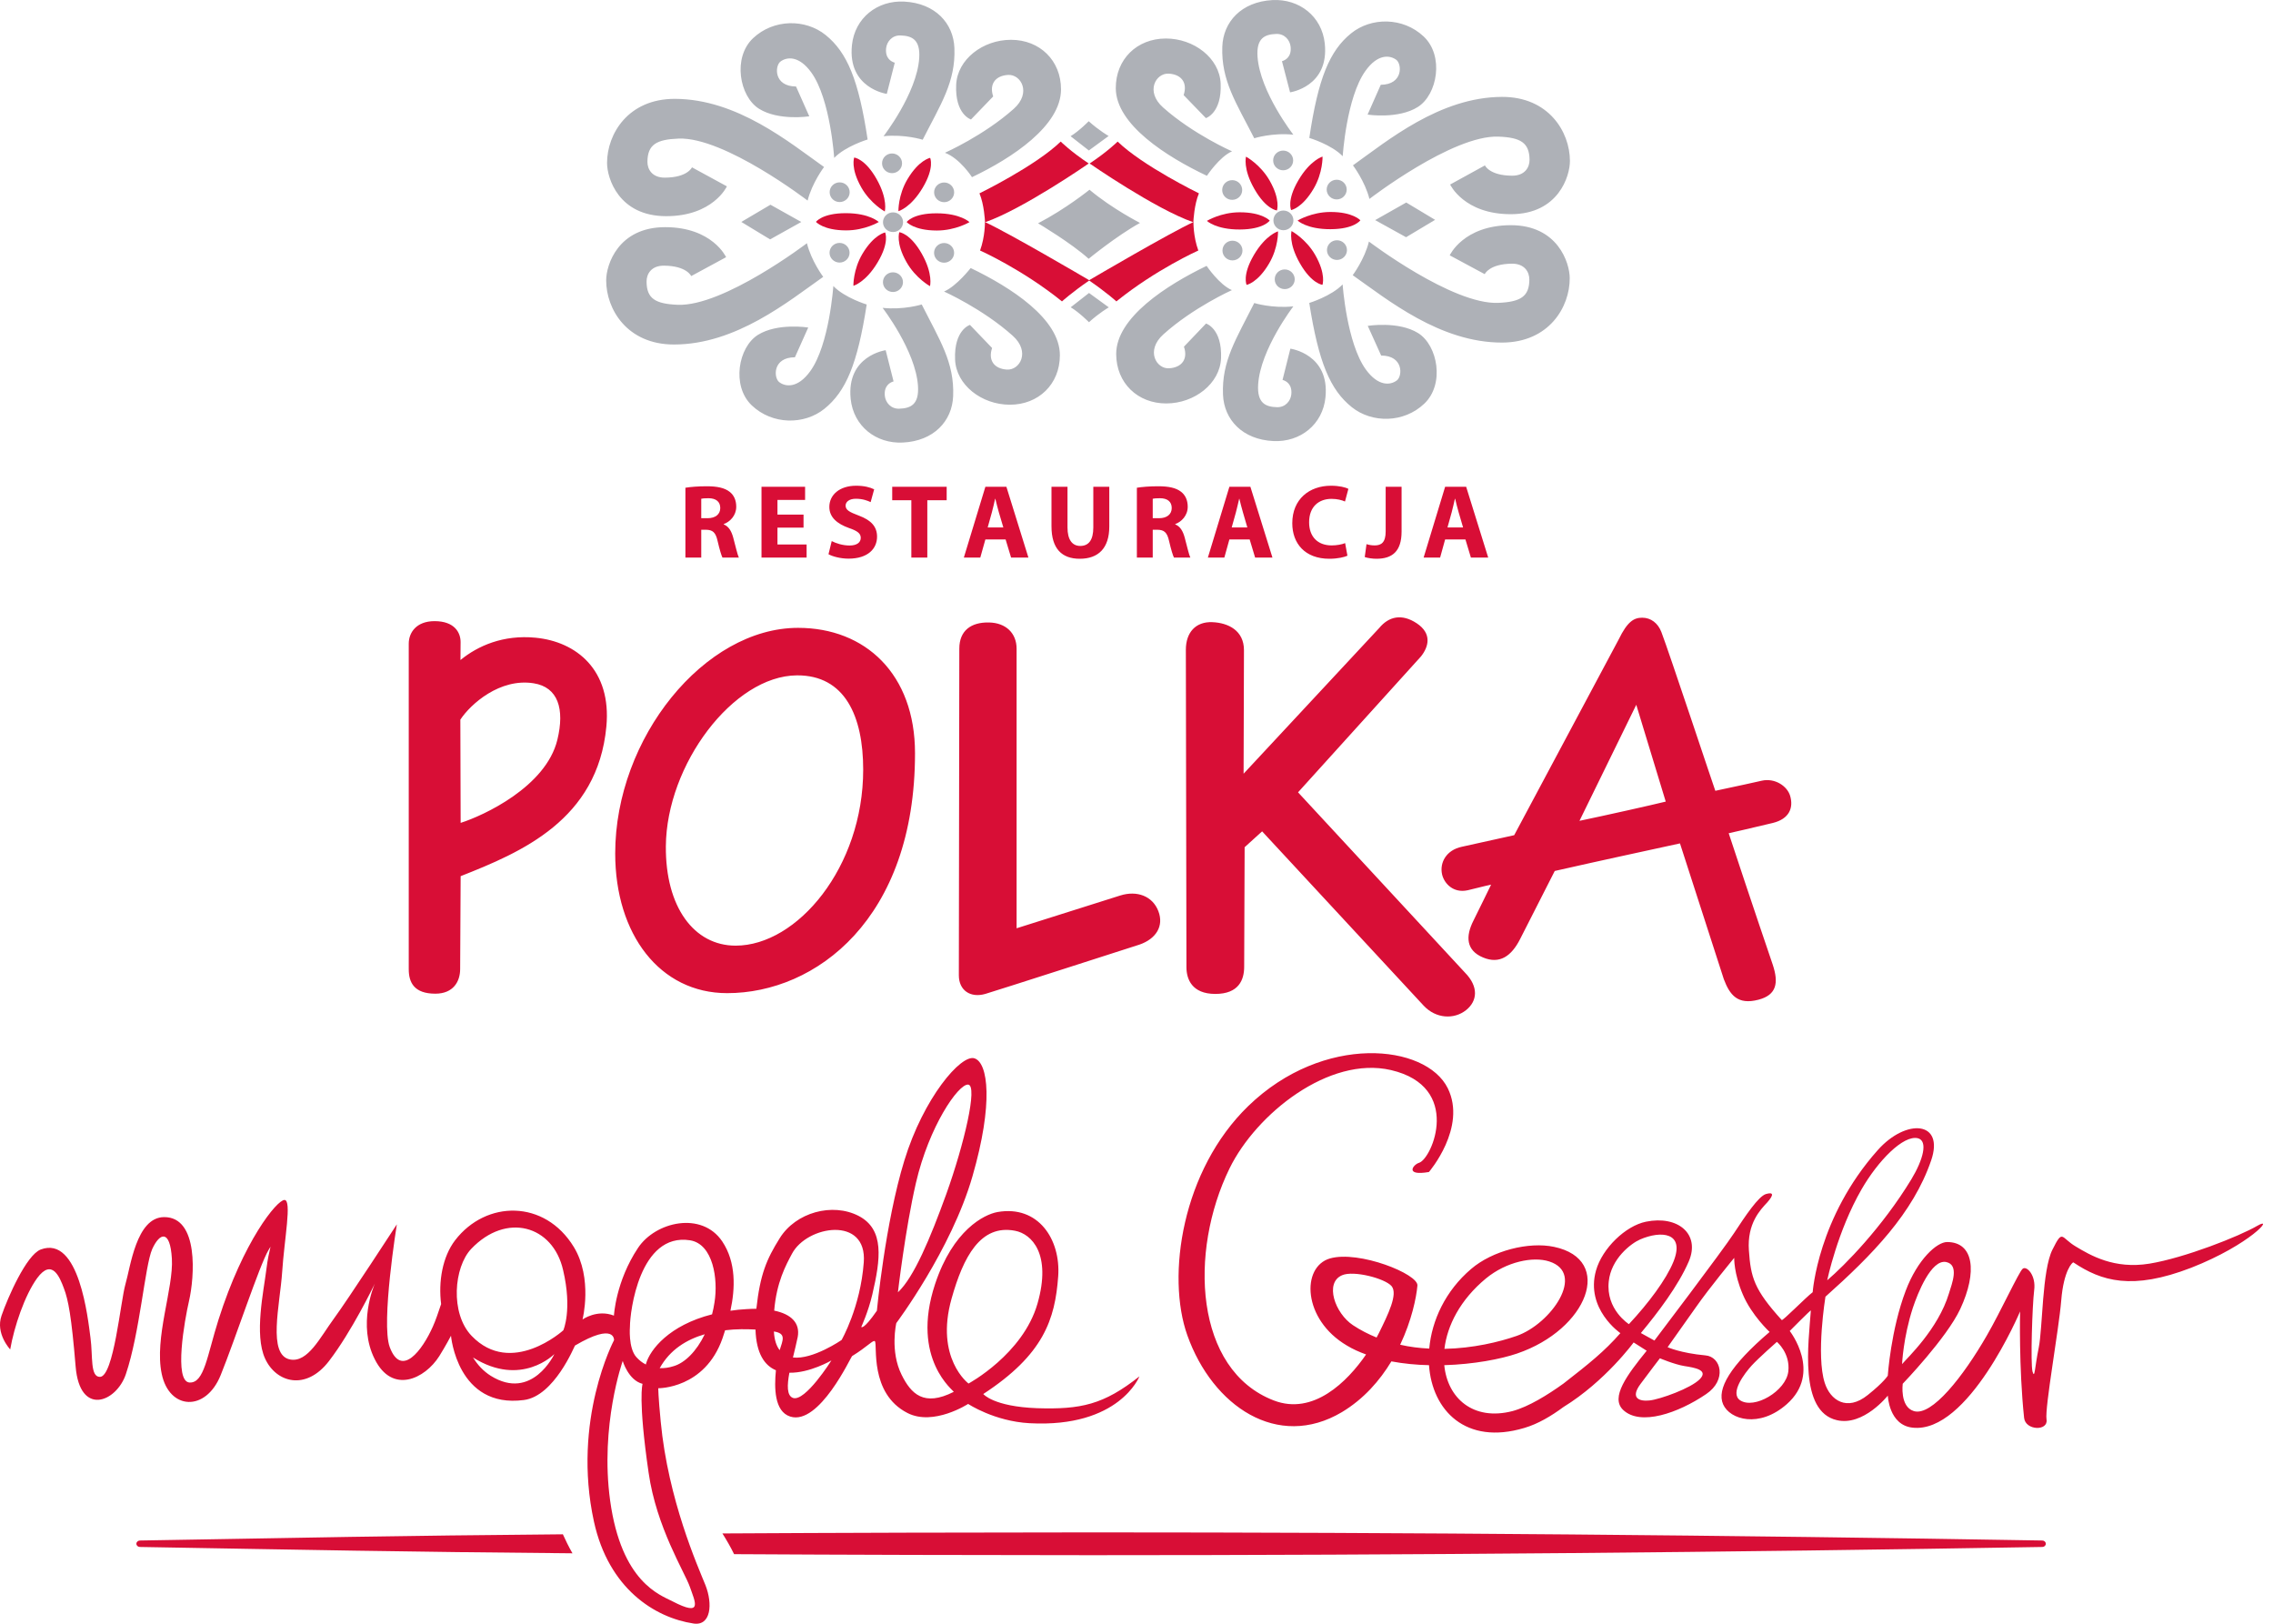 <svg width="140" height="100" viewBox="0 0 140 100" fill="none" xmlns="http://www.w3.org/2000/svg">
<g clip-path="url(#clip0_529_69)">
<path d="M49.701 14.979C49.701 14.979 44.563 18.89 41.735 18.771C40.374 18.714 39.826 18.394 39.824 17.338C39.821 16.873 40.115 16.355 40.897 16.361C42.301 16.372 42.573 17.003 42.573 17.003L44.723 15.839C44.723 15.839 43.884 13.994 40.976 13.99C38.067 13.987 37.337 16.319 37.336 17.261C37.334 19.052 38.633 21.214 41.503 21.217C45.331 21.222 48.569 18.553 50.704 17.05C50.704 17.05 49.968 16.072 49.701 14.979ZM51.327 17.615C51.327 17.615 51.083 21.228 49.908 22.857C49.139 23.923 48.383 23.831 47.995 23.534C47.642 23.265 47.583 22.005 48.961 22.003L49.781 20.171C49.781 20.171 47.887 19.869 46.681 20.625C45.476 21.382 45.039 23.767 46.308 24.97C47.574 26.17 49.532 26.175 50.772 25.181C52.104 24.11 52.816 22.418 53.382 18.753C53.382 18.753 52.027 18.343 51.327 17.615ZM54.361 18.96C54.361 18.96 56.399 21.601 56.541 23.766C56.616 24.919 56.09 25.148 55.382 25.17C54.868 25.185 54.542 24.788 54.499 24.38C54.436 23.763 54.813 23.552 55.037 23.489L54.551 21.568C54.551 21.568 52.125 21.894 52.395 24.566C52.565 26.238 53.95 27.336 55.605 27.255C57.517 27.163 58.645 25.93 58.707 24.397C58.79 22.316 57.878 20.95 56.772 18.751C56.772 18.751 55.661 19.099 54.361 18.96ZM59.786 16.507C59.786 16.507 58.92 17.624 58.146 17.954C58.146 17.954 60.531 19.02 62.376 20.677C63.485 21.671 62.808 22.809 62.021 22.761C61.233 22.713 60.85 22.191 61.106 21.432L59.741 20.009C59.741 20.009 58.751 20.308 58.826 22.142C58.888 23.704 60.458 24.921 62.194 24.925C63.961 24.928 65.28 23.665 65.281 21.879C65.286 19.637 62.258 17.694 59.786 16.507ZM65.948 18.924C66.479 19.243 67.073 19.844 67.073 19.844C67.716 19.258 68.294 18.929 68.294 18.929L67.076 18.043L65.948 18.924ZM68.283 8.376C68.283 8.376 67.706 8.048 67.056 7.466C67.056 7.466 66.467 8.07 65.94 8.388L67.066 9.267L68.283 8.376ZM47.432 14.743L49.353 13.671L47.455 12.608L45.66 13.668L47.432 14.743ZM51.712 14.96C51.374 14.957 51.095 15.23 51.093 15.565C51.093 15.899 51.372 16.171 51.712 16.171C52.052 16.171 52.327 15.901 52.327 15.567C52.327 15.231 52.052 14.96 51.712 14.96ZM55.005 13.079C54.665 13.078 54.388 13.35 54.385 13.684C54.385 14.018 54.663 14.29 55.002 14.29C55.344 14.291 55.62 14.021 55.622 13.685C55.622 13.35 55.346 13.079 55.005 13.079ZM55 16.771C54.659 16.769 54.384 17.04 54.383 17.377C54.383 17.711 54.658 17.982 55 17.983C55.339 17.983 55.617 17.712 55.617 17.377C55.617 17.043 55.34 16.771 55 16.771ZM54.943 10.664C55.284 10.664 55.56 10.393 55.56 10.058C55.56 9.724 55.284 9.451 54.943 9.451C54.604 9.451 54.328 9.721 54.328 10.056C54.325 10.392 54.601 10.664 54.943 10.664ZM51.717 11.231C51.377 11.23 51.1 11.502 51.1 11.836C51.1 12.172 51.375 12.444 51.715 12.444C52.057 12.444 52.333 12.172 52.333 11.838C52.333 11.502 52.058 11.231 51.717 11.231ZM58.149 14.966C57.81 14.966 57.531 15.238 57.531 15.57C57.531 15.906 57.807 16.179 58.147 16.179C58.489 16.179 58.767 15.909 58.767 15.573C58.767 15.238 58.492 14.967 58.149 14.966ZM58.153 11.239C57.812 11.239 57.537 11.509 57.534 11.843C57.534 12.179 57.812 12.452 58.153 12.452C58.492 12.452 58.768 12.18 58.769 11.846C58.769 11.511 58.494 11.239 58.153 11.239ZM41.017 13.313C43.924 13.32 44.772 11.477 44.772 11.477L42.621 10.305C42.621 10.305 42.35 10.937 40.947 10.94C40.166 10.943 39.871 10.424 39.877 9.96C39.887 8.907 40.43 8.588 41.794 8.535C44.622 8.424 49.743 12.354 49.743 12.354C50.014 11.264 50.755 10.285 50.755 10.285C48.625 8.776 45.4 6.096 41.568 6.088C38.699 6.082 37.394 8.238 37.39 10.03C37.387 10.97 38.107 13.306 41.017 13.313ZM46.745 6.695C47.951 7.456 49.846 7.163 49.846 7.163L49.03 5.327C47.651 5.32 47.716 4.059 48.071 3.791C48.461 3.498 49.215 3.408 49.98 4.477C51.148 6.111 51.38 9.724 51.38 9.724C52.083 8.997 53.439 8.591 53.439 8.591C52.886 4.925 52.182 3.23 50.854 2.157C49.619 1.158 47.658 1.153 46.385 2.351C45.114 3.548 45.543 5.935 46.745 6.695ZM54.62 5.782L55.111 3.862C54.888 3.797 54.512 3.586 54.578 2.97C54.623 2.562 54.949 2.164 55.464 2.183C56.171 2.205 56.696 2.438 56.616 3.591C56.467 5.755 54.42 8.388 54.42 8.388C55.72 8.254 56.831 8.605 56.831 8.605C57.944 6.412 58.862 5.049 58.785 2.965C58.729 1.434 57.605 0.198 55.692 0.098C54.038 0.011 52.649 1.104 52.474 2.776C52.194 5.445 54.62 5.782 54.62 5.782ZM59.806 7.358L61.173 5.939C60.917 5.181 61.306 4.66 62.092 4.614C62.88 4.568 63.55 5.709 62.442 6.7C60.591 8.352 58.201 9.408 58.201 9.408C59.124 9.753 59.868 10.911 59.868 10.911C62.345 9.732 65.346 7.748 65.351 5.507C65.354 3.722 64.04 2.453 62.275 2.452C60.538 2.448 58.962 3.658 58.893 5.222C58.813 7.055 59.806 7.358 59.806 7.358ZM84.347 12.251C84.347 12.251 89.458 8.31 92.291 8.414C93.652 8.466 94.197 8.783 94.209 9.838C94.214 10.302 93.92 10.821 93.142 10.82C91.737 10.817 91.461 10.186 91.461 10.186L89.318 11.364C89.318 11.364 90.168 13.202 93.077 13.191C95.984 13.18 96.703 10.843 96.696 9.902C96.689 8.111 95.376 5.956 92.507 5.967C88.679 5.983 85.456 8.669 83.332 10.183C83.332 10.183 84.073 11.158 84.347 12.251ZM82.701 9.621C82.701 9.621 82.929 6.008 84.096 4.374C84.855 3.302 85.611 3.391 86.002 3.684C86.356 3.953 86.424 5.21 85.045 5.222L84.233 7.058C84.233 7.058 86.129 7.349 87.331 6.586C88.536 5.822 88.958 3.435 87.682 2.242C86.409 1.047 84.449 1.054 83.216 2.055C81.891 3.13 81.188 4.828 80.644 8.495C80.644 8.495 82.001 8.898 82.701 9.621ZM79.661 8.295C79.661 8.295 77.61 5.665 77.455 3.5C77.374 2.347 77.899 2.115 78.608 2.09C79.119 2.072 79.449 2.467 79.492 2.876C79.559 3.492 79.185 3.703 78.96 3.769L79.459 5.686C79.459 5.686 81.881 5.347 81.596 2.676C81.418 1.006 80.026 -0.083 78.372 0.005C76.46 0.109 75.338 1.347 75.285 2.879C75.212 4.964 76.135 6.324 77.253 8.515C77.253 8.515 78.361 8.161 79.661 8.295ZM74.336 10.827C74.336 10.827 75.111 9.654 75.884 9.32C75.884 9.32 73.493 8.269 71.639 6.621C70.525 5.632 71.196 4.492 71.983 4.535C72.769 4.579 73.157 5.098 72.903 5.857L74.275 7.274C74.275 7.274 75.264 6.968 75.183 5.137C75.111 3.574 73.532 2.365 71.797 2.372C70.028 2.378 68.718 3.648 68.724 5.434C68.735 7.677 71.856 9.652 74.336 10.827ZM86.604 14.609L88.392 13.539L86.614 12.472L84.7 13.556L86.604 14.609ZM82.947 11.672C82.947 11.338 82.669 11.066 82.328 11.068C81.987 11.07 81.712 11.342 81.713 11.676C81.716 12.012 81.994 12.283 82.334 12.282C82.674 12.28 82.947 12.007 82.947 11.672ZM79.052 14.179C79.392 14.177 79.667 13.905 79.665 13.57C79.665 13.234 79.386 12.965 79.044 12.966C78.706 12.968 78.431 13.242 78.432 13.576C78.432 13.91 78.712 14.181 79.052 14.179ZM79.65 9.878C79.65 9.543 79.37 9.273 79.029 9.274C78.69 9.276 78.414 9.547 78.417 9.883C78.418 10.219 78.695 10.489 79.036 10.487C79.377 10.486 79.652 10.212 79.65 9.878ZM79.133 17.805C79.472 17.805 79.748 17.533 79.746 17.196C79.743 16.862 79.466 16.592 79.129 16.593C78.786 16.593 78.511 16.867 78.514 17.202C78.514 17.537 78.792 17.807 79.133 17.805ZM82.349 16.009C82.689 16.007 82.964 15.735 82.963 15.4C82.963 15.064 82.686 14.794 82.343 14.796C82.005 14.796 81.727 15.069 81.731 15.405C81.731 15.74 82.011 16.01 82.349 16.009ZM76.51 11.7C76.51 11.365 76.232 11.093 75.894 11.095C75.549 11.096 75.277 11.369 75.278 11.704C75.278 12.039 75.556 12.311 75.895 12.308C76.237 12.307 76.513 12.036 76.51 11.7ZM75.911 16.037C76.254 16.035 76.529 15.762 76.527 15.426C76.525 15.092 76.249 14.822 75.907 14.823C75.567 14.825 75.292 15.097 75.295 15.433C75.295 15.767 75.573 16.038 75.911 16.037ZM93.039 13.869C90.131 13.879 89.293 15.725 89.293 15.725L91.448 16.884C91.448 16.884 91.718 16.253 93.123 16.239C93.903 16.232 94.198 16.751 94.197 17.215C94.194 18.267 93.649 18.592 92.288 18.652C89.458 18.778 84.316 14.876 84.316 14.876C84.052 15.967 83.317 16.948 83.317 16.948C85.453 18.447 88.698 21.11 92.527 21.098C95.396 21.087 96.69 18.923 96.684 17.131C96.682 16.191 95.948 13.859 93.039 13.869ZM87.348 20.515C86.139 19.761 84.244 20.068 84.244 20.068L85.07 21.897C86.448 21.897 86.39 23.158 86.038 23.426C85.649 23.726 84.895 23.817 84.124 22.754C82.947 21.127 82.696 17.516 82.696 17.516C81.998 18.244 80.641 18.657 80.641 18.657C81.215 22.32 81.929 24.012 83.264 25.078C84.505 26.069 86.465 26.063 87.728 24.858C88.995 23.655 88.554 21.271 87.348 20.515ZM79.477 21.473L78.995 23.397C79.22 23.459 79.597 23.669 79.536 24.285C79.494 24.694 79.168 25.091 78.656 25.077C77.947 25.059 77.421 24.828 77.493 23.675C77.631 21.51 79.661 18.867 79.661 18.867C78.362 19.007 77.252 18.662 77.252 18.662C76.15 20.861 75.24 22.228 75.328 24.312C75.394 25.845 76.523 27.074 78.437 27.163C80.092 27.24 81.474 26.139 81.64 24.466C81.905 21.798 79.477 21.473 79.477 21.473ZM74.283 19.925L72.922 21.351C73.182 22.109 72.799 22.631 72.012 22.682C71.225 22.732 70.547 21.596 71.65 20.597C73.493 18.935 75.876 17.867 75.876 17.867C75.102 17.539 74.318 16.374 74.318 16.374C71.847 17.565 68.742 19.564 68.749 21.806C68.755 23.591 70.074 24.853 71.842 24.847C73.579 24.839 75.147 23.619 75.208 22.055C75.277 20.224 74.283 19.925 74.283 19.925ZM63.937 13.752C63.937 13.752 65.994 14.975 67.053 15.938C67.053 15.938 68.777 14.522 70.214 13.73C70.222 13.726 68.529 12.878 67.105 11.685C67.105 11.685 65.657 12.858 63.937 13.752Z" fill="#AEB1B7"/>
<path d="M32.87 42.081C34.368 42.319 34.793 43.653 34.329 45.562C33.624 48.46 29.769 50.236 28.372 50.678L28.354 44.32C28.987 43.358 30.792 41.75 32.87 42.081ZM26.814 61.197C27.924 61.197 28.342 60.444 28.342 59.681C28.342 59.113 28.372 53.96 28.372 53.96C32.105 52.488 36.81 50.498 37.348 44.744C37.674 41.264 35.505 39.517 32.986 39.274C30.998 39.081 29.432 39.772 28.361 40.649L28.369 39.538C28.369 38.966 28.003 38.254 26.766 38.254C25.632 38.254 25.176 38.971 25.176 39.639V59.692C25.176 60.516 25.515 61.197 26.814 61.197ZM84.948 38.678L76.596 47.65L76.619 40.04C76.619 38.829 75.649 38.357 74.672 38.317C73.64 38.274 73.04 38.955 73.04 40.017L73.076 59.566C73.076 60.282 73.4 61.212 74.855 61.212C76.31 61.212 76.632 60.332 76.632 59.535C76.632 58.737 76.66 52.177 76.66 52.177L77.737 51.2C77.737 51.2 86.93 61.12 87.683 61.93C88.437 62.741 89.558 62.797 90.295 62.213C90.997 61.656 91.091 60.772 90.227 59.895L79.95 48.797L87.522 40.427C87.998 39.829 88.211 39.019 87.26 38.386C86.336 37.774 85.536 37.965 84.948 38.678ZM59.058 60.064C59.058 61 59.777 61.474 60.689 61.211C61.344 61.021 70.188 58.173 70.188 58.173C71.193 57.824 71.704 57.042 71.346 56.113C70.99 55.184 70.032 54.828 69.004 55.149L62.615 57.169V39.953C62.615 39.003 61.964 38.358 60.921 38.336C59.803 38.311 59.087 38.843 59.087 39.948L59.058 60.064ZM100.782 43.405L102.597 49.367C101.761 49.574 98.857 50.225 97.284 50.552L100.782 43.405ZM88.82 53.843C88.942 54.397 89.506 55.029 90.41 54.825C90.865 54.721 91.32 54.593 91.841 54.482C91.841 54.482 90.969 56.273 90.751 56.703C90.264 57.666 90.295 58.532 91.348 58.969C92.373 59.397 93.094 58.879 93.622 57.844L95.761 53.64C99.074 52.89 100.555 52.582 103.474 51.942L106.176 60.308C106.544 61.281 107.03 61.904 108.309 61.568C109.434 61.274 109.559 60.528 109.187 59.408C109.13 59.238 107.901 55.642 106.475 51.316C106.475 51.316 108.147 50.939 109.187 50.684C110.212 50.434 110.479 49.746 110.257 49.005C110.076 48.408 109.319 47.903 108.52 48.079C108.31 48.126 106.867 48.45 105.651 48.702C105.639 48.704 102.778 40.087 102.327 38.921C102.119 38.382 101.688 38.042 101.149 38.042C100.637 38.042 100.239 38.272 99.7 39.38L93.263 51.436L90.043 52.148C89.068 52.353 88.665 53.137 88.82 53.843ZM49.085 41.593C52.035 41.576 53.166 44.094 53.166 47.4C53.166 53.409 49.103 58.239 45.31 58.239C42.746 58.239 40.981 55.861 41.012 52.114C41.051 47.099 45.153 41.618 49.085 41.593ZM44.787 61.164C50.246 61.164 56.358 56.603 56.358 46.388C56.358 41.511 53.298 38.667 49.154 38.667C43.391 38.667 37.892 45.445 37.892 52.56C37.892 57.541 40.642 61.164 44.787 61.164ZM117.816 80.549C118.125 79.622 118.948 77.554 119.863 77.722C120.699 77.894 120.22 79.064 120.043 79.65C119.374 81.868 117.456 83.642 117.154 84.01C117.154 84.01 117.221 82.381 117.816 80.549ZM110.146 84.469C110 85.674 108.049 86.815 107.179 86.239C106.523 85.793 107.459 84.575 107.885 84.104C108.313 83.635 109.443 82.641 109.443 82.641C109.443 82.641 110.278 83.326 110.146 84.469ZM103.741 84.129C104.362 84.226 105.245 84.365 104.704 84.928C104.156 85.502 102.237 86.181 101.606 86.248C100.992 86.315 100.384 86.128 101.038 85.241C101.581 84.507 102.238 83.652 102.238 83.652C102.238 83.652 103.13 84.029 103.741 84.129ZM100.329 81.549C100.329 81.549 98.895 80.647 99.088 78.915C99.233 77.524 100.443 76.586 101.017 76.334C102.303 75.776 103.809 75.878 103.07 77.708C102.626 78.801 101.535 80.259 100.329 81.549ZM84.921 82.119C84.88 82.193 84.833 82.284 84.787 82.373C84.291 82.171 83.807 81.927 83.337 81.616C82.226 80.885 81.564 78.996 82.668 78.535C83.368 78.231 85.303 78.729 85.713 79.209C86.11 79.695 85.508 80.93 84.921 82.119ZM91.524 78.734C92.787 77.697 94.429 77.367 95.419 77.687C97.697 78.416 95.537 81.533 93.41 82.275C92.345 82.645 90.733 83.037 88.966 83.071C89.134 81.643 89.933 80.05 91.524 78.734ZM114.661 73.241C115.673 71.486 117.23 69.889 118.125 70.1C118.761 70.257 118.459 71.418 117.72 72.638C115.914 75.603 113.623 77.928 112.543 78.848C112.543 78.848 113.167 75.827 114.661 73.241ZM139.032 75.493C137.918 76.143 134.558 77.467 132.393 77.823C130.223 78.178 128.759 77.314 127.848 76.765C126.923 76.216 127.066 75.663 126.419 76.954C125.772 78.231 125.815 81.806 125.57 83.003C125.322 84.201 125.332 84.967 125.188 84.469C125.057 83.963 125.175 80.394 125.289 79.466C125.418 78.535 124.82 77.93 124.579 78.141C124.34 78.353 123.207 80.814 122.372 82.252C120.934 84.751 118.981 87.249 117.876 86.903C117.006 86.635 117.194 85.22 117.194 85.22C117.194 85.22 119.893 82.418 120.736 80.618C121.806 78.327 121.57 76.492 119.928 76.492C119.292 76.492 118.108 77.563 117.38 79.484C116.462 81.897 116.273 84.723 116.273 84.723C116.273 84.723 116.049 85.108 115.045 85.91C113.745 86.959 112.725 86.217 112.391 85.168C111.844 83.466 112.434 79.859 112.434 79.859C115.319 77.284 117.829 74.721 118.944 71.469C119.782 69.034 117.406 68.861 115.655 70.832C111.963 74.972 111.648 79.582 111.648 79.582C111.237 79.891 109.798 81.362 109.742 81.296C108.033 79.412 107.834 78.664 107.719 77.003C107.604 75.347 108.422 74.51 108.853 74.048C109.275 73.568 109.227 73.403 108.768 73.537C108.31 73.672 107.499 74.885 106.803 75.945C106.115 77.003 101.9 82.559 101.9 82.559L101.066 82.097C102.113 80.837 103.365 79.195 104.016 77.687C104.743 75.997 103.342 74.838 101.38 75.24C100.125 75.493 98.689 76.877 98.302 78.245C97.634 80.618 99.803 82.103 99.803 82.103C98.802 83.244 97.876 83.979 96.3 85.207C95.323 85.91 94.15 86.635 93.161 86.903C90.734 87.531 89.148 86.097 88.957 84.076C90.771 84.023 92.439 83.701 93.438 83.36C97.8 81.876 99.445 77.568 95.716 76.789C94.158 76.459 91.923 77.025 90.612 78.149C89.023 79.5 88.185 81.329 88.031 83.054C87.437 83.027 86.839 82.954 86.24 82.817C86.95 81.324 87.239 79.902 87.302 79.175C87.374 78.47 83.711 76.994 81.921 77.501C80.13 78.016 80.227 81.262 82.96 82.867C83.323 83.089 83.717 83.261 84.141 83.417C82.985 85.093 80.892 87.186 78.454 86.248C73.577 84.371 73.208 77.109 75.733 71.953C77.384 68.585 81.867 65.02 85.671 65.901C90.083 66.929 88.209 71.359 87.407 71.611C87.047 71.714 86.485 72.443 88.012 72.179C88.012 72.179 90.365 69.441 89.172 67.02C87.823 64.29 81.519 63.635 76.891 68.11C72.809 72.058 71.825 78.573 73.132 82.239C74.688 86.603 78.695 89.317 82.649 86.969C84.005 86.156 84.988 85.017 85.699 83.843C86.457 83.984 87.242 84.06 88.016 84.076C88.209 86.85 90.272 89.028 93.892 87.94C94.728 87.696 95.548 87.206 96.297 86.653C98.881 85.064 100.62 82.676 100.62 82.676L101.424 83.187C100.222 84.669 99.167 86.067 99.975 86.833C101.038 87.838 103.365 87.028 105.088 85.856C106.377 84.987 106.01 83.552 105.042 83.473C103.504 83.332 102.713 82.968 102.713 82.968C102.713 82.968 103.713 81.562 104.467 80.491C105.288 79.313 106.815 77.467 106.815 77.467C106.815 77.467 106.781 78.406 107.346 79.724C107.894 81.013 108.995 82.03 108.995 82.03C106.562 84.101 105.724 85.55 106.131 86.486C106.548 87.435 108.36 87.973 110.055 86.476C112.252 84.535 110.235 81.97 110.235 81.97C110.235 81.97 111.535 80.656 111.535 80.707C111.397 82.683 110.79 86.928 113.143 87.464C114.78 87.843 116.276 85.95 116.276 85.95C116.276 85.95 116.338 87.762 117.794 87.923C121.235 88.322 124.423 80.766 124.423 80.766C124.423 80.766 124.339 84.185 124.67 87.324C124.758 88.113 126.171 88.144 126.051 87.421C125.936 86.694 126.809 81.905 126.956 80.097C127.105 78.219 127.66 77.718 127.706 77.747C129.434 78.904 131.314 79.484 134.965 78.075C138.604 76.648 140.145 74.849 139.032 75.493ZM41.419 98.619C40.653 98.223 38.277 97.446 37.581 92.424C36.943 87.792 38.355 83.816 38.355 83.816C38.355 83.816 38.7 85.002 39.577 85.226C39.577 85.226 39.287 86.149 39.95 90.7C40.432 94.068 42.163 96.803 42.49 97.727C42.808 98.65 43.327 99.609 41.419 98.619ZM38.8 81.701C38.8 80.8 39.385 75.898 42.502 76.385C43.93 76.616 44.239 78.789 44.008 80.207C43.971 80.461 43.919 80.707 43.858 80.945C41.211 81.616 40.041 83.122 39.792 83.979L39.782 84.035C39.556 83.926 39.362 83.763 39.198 83.584C38.685 83.017 38.8 81.701 38.8 81.701ZM41.502 84.133C41.191 84.236 40.902 84.268 40.634 84.26C41.266 83.114 42.306 82.49 43.408 82.171C42.895 83.235 42.176 83.932 41.502 84.133ZM34.697 81.927C34.697 81.927 31.498 84.825 29.047 82.269C27.715 80.879 27.955 78.034 29.025 76.912C31.178 74.652 34.052 75.455 34.683 78.219C35.259 80.666 34.697 81.927 34.697 81.927ZM30.226 84.73C29.775 84.445 29.416 84.06 29.135 83.603C32.105 85.473 34.145 83.391 34.145 83.391C34.145 83.391 32.776 86.319 30.226 84.73ZM48.022 83.152C47.824 82.901 47.696 82.526 47.666 82.001C48.441 82.119 48.219 82.526 48.022 83.152ZM48.78 77.214C49.698 75.47 53.43 74.862 53.201 77.754C52.997 80.506 51.835 82.526 51.835 82.526C51.835 82.526 50.068 83.746 48.84 83.603C48.946 83.145 49.063 82.707 49.134 82.338C49.29 81.473 48.726 80.93 47.685 80.716C47.827 78.973 48.404 77.917 48.78 77.214ZM48.84 86.093C48.455 85.95 48.477 85.308 48.62 84.541C49.868 84.567 51.209 83.785 51.209 83.785C51.209 83.785 49.592 86.356 48.84 86.093ZM56.414 72.854C57.22 69.373 59.02 66.757 59.63 66.796C60.241 66.84 59.381 70.483 58.282 73.544C57.296 76.268 56.288 78.676 55.305 79.589C55.305 79.589 55.759 75.688 56.414 72.854ZM58.611 79.973C59.333 77.406 60.39 75.382 62.524 75.799C63.544 75.994 64.778 77.228 63.902 80.284C63.005 83.405 59.654 85.207 59.654 85.207C59.654 85.207 57.574 83.652 58.611 79.973ZM40.695 87.549C40.54 85.957 40.545 85.496 40.545 85.496C40.545 85.496 43.412 85.538 44.502 82.418C44.553 82.264 44.607 82.097 44.662 81.927C45.348 81.842 45.995 81.854 46.533 81.882C46.58 83.383 47.109 84.104 47.791 84.389C47.685 85.45 47.685 86.928 48.673 87.241C50.463 87.806 52.416 83.552 52.479 83.519C53.43 82.936 53.779 82.499 53.886 82.603C54.063 82.771 53.524 85.813 55.895 87.022C57.503 87.843 59.63 86.462 59.63 86.462C59.63 86.462 61.235 87.531 63.414 87.65C68.945 87.946 70.18 84.766 70.18 84.766C67.975 86.512 66.571 86.81 63.869 86.725C61.187 86.625 60.562 85.852 60.562 85.852C64.274 83.428 64.985 81.262 65.177 78.602C65.338 76.339 63.957 74.203 61.438 74.645C60.606 74.796 58.695 75.759 57.595 79.078C56.053 83.739 58.811 85.686 58.742 85.719C56.903 86.653 56.115 85.844 55.533 84.669C54.804 83.211 55.206 81.484 55.206 81.484C55.206 81.484 58.593 76.968 59.894 72.454C61.201 67.94 60.857 65.456 60.026 65.181C59.197 64.897 56.872 67.634 55.699 71.48C54.519 75.315 54.009 80.724 54.009 80.724C53.159 81.947 53.049 81.72 53.049 81.72C53.049 81.72 53.475 80.8 53.726 79.732C54.237 77.546 54.49 75.722 52.888 74.885C51.268 74.048 49.012 74.663 48.022 76.261C47.215 77.554 46.819 78.476 46.586 80.602C46.39 80.602 46.181 80.611 45.962 80.625C45.625 80.642 45.297 80.676 44.989 80.724C45.286 79.349 45.348 77.747 44.488 76.459C43.224 74.575 40.369 75.24 39.298 76.853C37.92 78.921 37.814 81.024 37.814 81.024C36.773 80.618 35.88 81.262 35.88 81.262C35.88 81.262 36.523 78.734 35.342 76.796C33.555 73.867 29.939 73.901 28.03 76.385C27.25 77.406 26.995 78.928 27.17 80.312C27.002 80.814 26.825 81.338 26.66 81.701C26.019 83.145 24.722 84.893 24.003 82.957C23.459 81.473 24.443 75.403 24.443 75.403C24.443 75.403 21.418 80.05 20.567 81.206C19.724 82.353 18.962 83.932 17.872 83.726C16.458 83.461 17.246 80.35 17.38 78.327C17.514 76.297 17.988 73.901 17.521 73.901C17.06 73.901 14.989 76.438 13.454 81.287C12.754 83.499 12.585 85.172 11.684 85.145C10.687 85.108 11.372 81.287 11.644 80.112C11.977 78.667 12.264 74.937 10.1 74.957C8.386 74.972 8.034 78.059 7.725 79.091C7.426 80.134 7.006 84.781 6.157 84.797C5.541 84.804 5.728 83.519 5.572 82.381C5.419 81.234 4.881 76.05 2.504 76.954C1.621 77.296 0.475 79.918 0.095 81.024C-0.292 82.131 0.628 83.106 0.628 83.106C0.874 81.699 1.52 79.776 2.288 78.716C3.205 77.47 3.679 78.653 3.938 79.349C4.204 80.05 4.402 81.059 4.658 84.156C4.915 87.265 7.172 86.356 7.752 84.63C8.618 82.072 8.923 77.962 9.374 76.928C9.834 75.912 10.478 75.692 10.586 77.51C10.7 79.322 9.489 82.411 9.962 84.618C10.426 86.833 12.67 86.969 13.591 84.692C14.51 82.418 15.975 77.943 16.534 76.994C16.806 76.535 16.572 76.833 16.406 78.178C16.241 79.516 15.652 82.193 16.326 83.667C16.998 85.145 18.838 85.686 20.268 83.816C21.656 82.009 23.006 79.22 23.088 79.05C23.018 79.205 22.017 81.599 23.078 83.701C24.162 85.884 26.17 84.921 27.056 83.519C27.44 82.908 27.778 82.264 27.778 82.264C27.778 82.264 28.164 86.764 32.269 86.222C34.14 85.983 35.383 82.895 35.415 82.867C37.9 81.407 37.82 82.536 37.82 82.536C37.82 82.536 35.215 87.445 36.583 93.711C37.486 97.835 40.327 99.628 42.72 99.987C43.79 100.145 43.909 98.783 43.449 97.62C42.981 96.463 41.151 92.366 40.695 87.549ZM125.791 94.874C106.513 94.545 86.976 94.374 67.203 94.374C60.506 94.374 51.132 94.4 44.495 94.439C44.745 94.835 44.999 95.271 45.215 95.715C51.616 95.754 60.751 95.778 67.203 95.778C86.976 95.778 106.513 95.601 125.791 95.272C125.91 95.271 126.007 95.184 126.007 95.074C126.007 94.965 125.91 94.875 125.791 94.874ZM49.681 33.532H47.886V32.496H49.492V31.693H47.886V30.789H49.588V29.98H46.903V34.341H49.681V33.532ZM43.192 30.716C43.264 30.696 43.398 30.684 43.638 30.684C44.091 30.684 44.363 30.891 44.363 31.286C44.363 31.668 44.072 31.914 43.579 31.914H43.192V30.716ZM43.192 32.625H43.482C43.891 32.633 44.079 32.774 44.2 33.324C44.325 33.862 44.434 34.21 44.498 34.341H45.508C45.424 34.172 45.295 33.604 45.16 33.104C45.049 32.702 44.882 32.418 44.576 32.296V32.277C44.952 32.141 45.347 31.759 45.347 31.209C45.347 30.807 45.206 30.495 44.941 30.289C44.628 30.044 44.176 29.947 43.527 29.947C42.998 29.947 42.532 29.986 42.216 30.038V34.341H43.192V32.625ZM52.325 33.596C51.902 33.596 51.488 33.459 51.228 33.324L51.029 34.133C51.275 34.27 51.766 34.405 52.266 34.405C53.464 34.405 54.02 33.783 54.02 33.053C54.02 32.437 53.663 32.037 52.892 31.752C52.325 31.537 52.083 31.415 52.083 31.137C52.083 30.917 52.293 30.716 52.718 30.716C53.139 30.716 53.456 30.84 53.625 30.924L53.842 30.135C53.586 30.011 53.229 29.914 52.731 29.914C51.71 29.914 51.081 30.478 51.081 31.221C51.081 31.856 51.56 32.257 52.284 32.516C52.811 32.695 53.016 32.852 53.016 33.123C53.016 33.409 52.776 33.596 52.325 33.596ZM61.091 31.558C61.165 31.305 61.23 30.976 61.292 30.716H61.305C61.371 30.976 61.447 31.3 61.524 31.558L61.798 32.483H60.834L61.091 31.558ZM60.692 33.222H61.938L62.276 34.341H63.343L61.987 29.98H60.692L59.365 34.341H60.378L60.692 33.222ZM8.618 94.874C8.496 94.878 8.4 94.965 8.4 95.074C8.4 95.183 8.498 95.271 8.618 95.272C18.816 95.448 24.918 95.574 35.259 95.662C35.025 95.249 34.831 94.853 34.669 94.492C24.528 94.576 18.624 94.704 8.618 94.874ZM76.122 31.558C76.195 31.305 76.258 30.976 76.325 30.716H76.336C76.399 30.976 76.48 31.3 76.557 31.558L76.827 32.483H75.864L76.122 31.558ZM75.721 33.222H76.97L77.307 34.341H78.374L77.015 29.98H75.721L74.396 34.341H75.41L75.721 33.222ZM64.764 29.98V32.412C64.764 33.796 65.404 34.412 66.505 34.412C67.645 34.412 68.324 33.769 68.324 32.424V29.98H67.34V32.483C67.34 33.259 67.055 33.622 66.537 33.622C66.04 33.622 65.75 33.24 65.75 32.483V29.98H64.764ZM82.014 30.723C82.371 30.723 82.649 30.801 82.842 30.886L83.05 30.108C82.875 30.011 82.487 29.914 81.976 29.914C80.654 29.914 79.595 30.736 79.595 32.225C79.595 33.466 80.372 34.412 81.878 34.412C82.403 34.412 82.817 34.307 82.992 34.224L82.85 33.448C82.649 33.532 82.324 33.59 82.021 33.59C81.148 33.59 80.632 33.041 80.632 32.166C80.632 31.195 81.239 30.723 82.014 30.723ZM71 31.914V30.716C71.071 30.696 71.206 30.684 71.445 30.684C71.9 30.684 72.17 30.891 72.17 31.286C72.17 31.668 71.881 31.914 71.389 31.914H71ZM72.008 33.324C72.133 33.862 72.242 34.21 72.308 34.341H73.316C73.232 34.172 73.102 33.604 72.968 33.104C72.858 32.702 72.69 32.418 72.385 32.296V32.277C72.762 32.141 73.155 31.759 73.155 31.209C73.155 30.807 73.011 30.495 72.748 30.289C72.437 30.044 71.986 29.947 71.337 29.947C70.806 29.947 70.34 29.986 70.023 30.038V34.341H71V32.625H71.289C71.697 32.633 71.885 32.774 72.008 33.324ZM86.327 32.736V29.98H85.347V32.729C85.347 33.401 85.084 33.59 84.671 33.59C84.478 33.59 84.303 33.557 84.167 33.512L84.058 34.307C84.252 34.373 84.549 34.412 84.782 34.412C85.733 34.412 86.327 33.977 86.327 32.736ZM56.132 34.341H57.116V30.807H58.308V29.98H54.954V30.807H56.132V34.341ZM89.411 31.558C89.484 31.305 89.547 30.976 89.612 30.716H89.626C89.69 30.976 89.767 31.3 89.844 31.558L90.115 32.483H89.154L89.411 31.558ZM89.009 33.222H90.26L90.597 34.341H91.663L90.305 29.98H89.009L87.684 34.341H88.7L89.009 33.222Z" fill="#D80E36"/>
<path d="M52.114 14.189C53.268 14.191 54.125 13.673 54.125 13.673C54.125 13.673 53.57 13.13 52.1 13.129C50.629 13.127 50.258 13.665 50.258 13.665C50.258 13.665 50.709 14.188 52.114 14.189Z" fill="#D80E36"/>
<path d="M55.844 13.675C55.844 13.675 56.293 14.195 57.7 14.197C58.856 14.197 59.714 13.679 59.714 13.679C59.714 13.679 59.155 13.138 57.687 13.137C56.216 13.134 55.844 13.675 55.844 13.675Z" fill="#D80E36"/>
<path d="M54.496 13.025C54.496 13.025 54.705 12.284 53.989 11.021C53.272 9.758 52.612 9.703 52.612 9.703C52.612 9.703 52.369 10.346 53.054 11.55C53.618 12.544 54.496 13.025 54.496 13.025Z" fill="#D80E36"/>
<path d="M55.392 14.301C55.392 14.301 55.152 14.942 55.837 16.148C56.4 17.142 57.28 17.623 57.28 17.623C57.28 17.623 57.487 16.881 56.771 15.619C56.054 14.357 55.392 14.301 55.392 14.301Z" fill="#D80E36"/>
<path d="M54.517 14.316C54.517 14.316 53.833 14.437 53.123 15.627C52.538 16.61 52.563 17.601 52.563 17.601C52.563 17.601 53.318 17.399 54.06 16.151C54.804 14.904 54.517 14.316 54.517 14.316Z" fill="#D80E36"/>
<path d="M56.834 11.557C57.575 10.31 57.289 9.723 57.289 9.723C57.289 9.723 56.605 9.843 55.895 11.035C55.311 12.017 55.336 13.006 55.336 13.006C55.336 13.006 56.092 12.805 56.834 11.557Z" fill="#D80E36"/>
<path d="M60.664 13.676C60.664 13.676 60.682 14.56 60.365 15.428C60.365 15.428 62.97 16.591 65.41 18.562C65.41 18.562 65.997 18.025 67.086 17.276C68.174 18.025 68.761 18.562 68.761 18.562C71.202 16.591 73.808 15.428 73.808 15.428C73.49 14.56 73.508 13.676 73.508 13.676C73.507 13.677 73.504 13.679 73.502 13.679C73.507 13.58 73.555 12.597 73.845 11.907C73.845 11.907 70.398 10.228 68.838 8.719C68.838 8.719 68.226 9.33 67.114 10.069C67.114 10.069 71.164 12.877 73.491 13.684C72.027 14.358 67.386 17.078 67.086 17.256C66.785 17.078 62.148 14.358 60.681 13.684C63.008 12.877 67.058 10.069 67.058 10.069C65.946 9.33 65.332 8.719 65.332 8.719C63.774 10.228 60.328 11.907 60.328 11.907C60.617 12.597 60.665 13.582 60.671 13.68C60.668 13.679 60.665 13.677 60.664 13.676Z" fill="#D80E36"/>
<path d="M81.95 14.115C83.422 14.109 83.788 13.568 83.788 13.568C83.788 13.568 83.334 13.048 81.929 13.055C80.775 13.061 79.922 13.583 79.922 13.583C79.922 13.583 80.48 14.121 81.95 14.115Z" fill="#D80E36"/>
<path d="M78.205 13.586C78.205 13.586 77.75 13.07 76.347 13.074C75.191 13.079 74.336 13.603 74.336 13.603C74.336 13.603 74.895 14.141 76.366 14.134C77.836 14.128 78.205 13.586 78.205 13.586Z" fill="#D80E36"/>
<path d="M79.55 14.23C79.55 14.23 79.346 14.971 80.072 16.229C80.796 17.489 81.454 17.54 81.454 17.54C81.454 17.54 81.692 16.897 81.003 15.694C80.433 14.705 79.55 14.23 79.55 14.23Z" fill="#D80E36"/>
<path d="M78.649 12.96C78.649 12.96 78.886 12.315 78.196 11.114C77.627 10.124 76.746 9.648 76.746 9.648C76.746 9.648 76.539 10.389 77.267 11.649C77.989 12.907 78.649 12.96 78.649 12.96Z" fill="#D80E36"/>
<path d="M80.91 11.618C81.488 10.634 81.459 9.645 81.459 9.645C81.459 9.645 80.705 9.85 79.971 11.102C79.236 12.354 79.525 12.938 79.525 12.938C79.525 12.938 80.208 12.815 80.91 11.618Z" fill="#D80E36"/>
<path d="M77.229 15.707C76.495 16.96 76.782 17.544 76.782 17.544C76.782 17.544 77.467 17.422 78.168 16.224C78.748 15.24 78.717 14.25 78.717 14.25C78.717 14.25 77.963 14.455 77.229 15.707Z" fill="#D80E36"/>
</g>
<defs>
<clipPath id="clip0_529_69">
<rect width="140" height="100" fill="white"/>
</clipPath>
</defs>
</svg>

